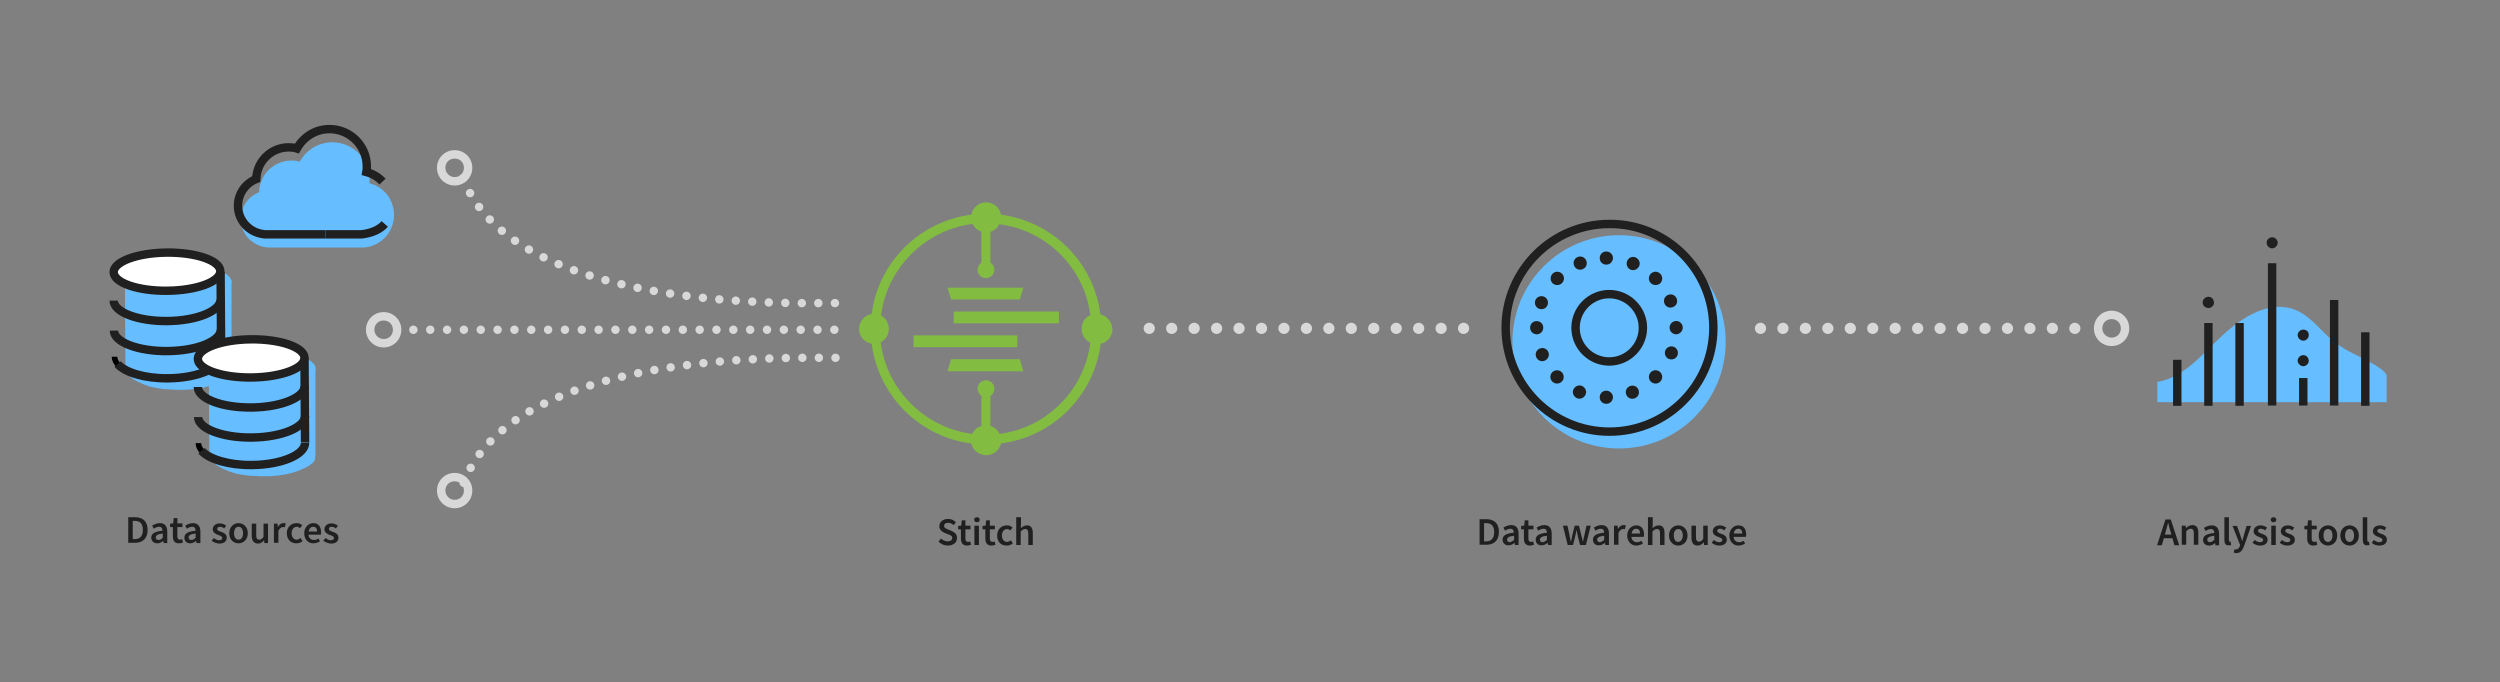 <?xml version="1.0" encoding="utf-8"?>
<!-- Generator: Adobe Illustrator 23.1.1, SVG Export Plug-In . SVG Version: 6.00 Build 0)  -->
<svg version="1.1" id="Layer_1" xmlns="http://www.w3.org/2000/svg" xmlns:xlink="http://www.w3.org/1999/xlink" x="0px" y="0px"
	 viewBox="0 0 890.8 243" enable-background="new 0 0 890.8 243" xml:space="preserve">
<rect x="0" y="0" width="890.8" height="243" fill="#808080" stroke="none"/>
<g id="Layer_3">
</g>
<g>
	<g>
		<g>
			<path fill="#82BD41" d="M392.1,112c-2.4-18.5-16.9-33-35.4-35.5c-0.5-2.5-2.7-4.4-5.3-4.4s-4.8,1.9-5.3,4.4
				c-18.5,2.4-33.1,16.9-35.5,35.4c-2.5,0.4-4.5,2.6-4.5,5.3c0,2.7,1.9,4.8,4.5,5.3c2.4,18.5,17,33.2,35.5,35.5
				c0.5,2.4,2.7,4.2,5.3,4.2c2.6,0,4.7-1.8,5.3-4.2c18.5-2.4,33.1-17,35.5-35.5c2.4-0.5,4.2-2.7,4.2-5.2
				C396.2,114.7,394.4,112.5,392.1,112z M356.2,154.6c-0.7-1.3-1.8-2.4-3.3-2.8v-10.6h-0.2c1-0.5,1.6-1.5,1.6-2.7c0-1.6-1.3-3-3-3
				c-1.6,0-3,1.3-3,3c0,1.1,0.7,2.2,1.6,2.7h-0.2v10.6c-1.5,0.4-2.7,1.5-3.3,2.8c-16.9-2.2-30.4-15.6-32.6-32.6
				c1.7-0.9,2.9-2.7,2.9-4.8s-1.1-3.9-2.8-4.8c2.2-16.9,15.6-30.4,32.6-32.6c0.7,1.3,1.8,2.3,3.2,2.7v11.1c-0.8,0.5-1.4,1.5-1.4,2.5
				c0,1.6,1.3,3,3,3c1.6,0,3-1.3,3-3c0-1.1-0.5-2-1.4-2.5v-11c1.4-0.4,2.5-1.4,3.2-2.7c16.9,2.2,30.3,15.6,32.4,32.4
				c-1.9,0.8-3.1,2.7-3.1,4.9c0,2.2,1.3,4.1,3.1,4.9C386.4,139,373,152.4,356.2,154.6z"/>
			<polygon fill="#82BD41" points="363.4,106.7 364.6,102.5 337.6,102.5 338.9,106.7 			"/>
			<rect x="325.5" y="119.5" fill="#82BD41" width="37" height="4.2"/>
			<rect x="339.8" y="111" fill="#82BD41" width="37.5" height="4.2"/>
			<polygon fill="#82BD41" points="338.9,128 337.6,132.3 364.6,132.3 363.4,128 			"/>
		</g>
	</g>
	<g>
		<g id="Fill-38">
			<path fill="#66BDFF" d="M614.9,121.8c0,21-17,38-38,38s-38-17-38-38s17-38,38-38S614.9,100.8,614.9,121.8"/>
		</g>
		<g id="Fill-40">
			<path fill="#202020" d="M598,117.5c-0.8,0.3-1.7-0.1-2-0.9s0.1-1.7,0.9-2c0.8-0.3,1.7,0.1,2,0.9
				C599.2,116.2,598.8,117.2,598,117.5"/>
		</g>
		<g id="Fill-48">
			<path fill="#202020" d="M574.5,92.9c-0.5,1.2-1.9,1.7-3.1,1.2c-1.2-0.5-1.7-1.9-1.2-3.1s1.9-1.7,3.1-1.2S575.1,91.7,574.5,92.9"
				/>
		</g>
		<g id="Fill-49">
			<path fill="#202020" d="M574.5,142.5c-0.5,1.2-1.9,1.7-3.1,1.2c-1.2-0.5-1.7-1.9-1.2-3.1s1.9-1.7,3.1-1.2
				C574.5,140,575.1,141.3,574.5,142.5"/>
		</g>
		<g id="Fill-50">
			<path fill="#202020" d="M596.3,118.9c-1.2-0.5-1.7-1.9-1.2-3.1s1.9-1.7,3.1-1.2s1.7,1.9,1.2,3.1
				C598.8,118.9,597.4,119.5,596.3,118.9"/>
		</g>
		<g id="Fill-51">
			<path fill="#202020" d="M546.6,118.9c-1.2-0.5-1.7-1.9-1.2-3.1s1.9-1.7,3.1-1.2s1.7,1.9,1.2,3.1S547.8,119.5,546.6,118.9"/>
		</g>
		<g id="Fill-52">
			<path fill="#202020" d="M590.8,101.4c-1.2,0.5-2.6-0.1-3.1-1.3c-0.5-1.2,0.1-2.6,1.3-3.1s2.6,0.1,3.1,1.3
				C592.6,99.6,592,101,590.8,101.4"/>
		</g>
		<g id="Fill-53">
			<path fill="#202020" d="M555.7,136.5c-1.2,0.5-2.6-0.1-3.1-1.3s0.1-2.6,1.3-3.1c1.2-0.5,2.6,0.1,3.1,1.3
				C557.5,134.7,556.9,136,555.7,136.5"/>
		</g>
		<g id="Fill-54">
			<path fill="#202020" d="M595.2,109.6c-1.3,0-2.3-1.1-2.3-2.4c0-1.3,1.1-2.3,2.4-2.3s2.3,1.1,2.3,2.4S596.5,109.6,595.2,109.6"/>
		</g>
		<g id="Fill-55">
			<path fill="#202020" d="M549.5,128.7c-1.3,0-2.3-1.1-2.3-2.4s1.1-2.3,2.4-2.3s2.3,1.1,2.3,2.4
				C551.8,127.7,550.8,128.7,549.5,128.7"/>
		</g>
		<g id="Fill-56">
			<path fill="#202020" d="M593.9,127.4c-0.9-0.9-0.9-2.4,0-3.3c0.9-0.9,2.4-0.9,3.3,0c0.9,0.9,0.9,2.4,0,3.3
				C596.3,128.3,594.8,128.3,593.9,127.4"/>
		</g>
		<g id="Fill-57">
			<path fill="#202020" d="M547.6,109.5c-0.9-0.9-0.9-2.4,0-3.3c0.9-0.9,2.4-0.9,3.3,0c0.9,0.9,0.9,2.4,0,3.3
				C550,110.4,548.5,110.4,547.6,109.5"/>
		</g>
		<g id="Fill-58">
			<path fill="#202020" d="M579.3,139.7c0-1.3,1.1-2.3,2.4-2.3c1.3,0,2.3,1.1,2.3,2.4s-1.1,2.3-2.4,2.3S579.3,141,579.3,139.7"/>
		</g>
		<g id="Fill-59">
			<path fill="#202020" d="M560.7,93.7c0-1.3,1.1-2.3,2.4-2.3s2.3,1.1,2.3,2.4s-1.1,2.3-2.4,2.3S560.7,95,560.7,93.7"/>
		</g>
		<g id="Fill-60">
			<path fill="#202020" d="M561.2,138c0.9-0.9,2.4-0.9,3.3,0.1c0.9,0.9,0.9,2.4-0.1,3.3c-0.9,0.9-2.4,0.9-3.3-0.1
				C560.2,140.4,560.2,138.9,561.2,138"/>
		</g>
		<g id="Fill-61">
			<path fill="#202020" d="M580.3,92.2c0.9-0.9,2.4-0.9,3.3,0.1c0.9,0.9,0.9,2.4-0.1,3.3c-0.9,0.9-2.4,0.9-3.3-0.1
				C579.4,94.6,579.4,93.1,580.3,92.2"/>
		</g>
		<g id="Fill-62">
			<path fill="#202020" d="M587.7,135.2c-0.5-1.2,0.1-2.6,1.3-3.1s2.6,0.1,3.1,1.3s-0.1,2.6-1.3,3.1S588.2,136.4,587.7,135.2"/>
		</g>
		<g id="Fill-63">
			<path fill="#202020" d="M552.7,100.1c-0.5-1.2,0.1-2.6,1.3-3.1s2.6,0.1,3.1,1.3c0.5,1.2-0.1,2.6-1.3,3.1
				C554.5,101.9,553.1,101.3,552.7,100.1"/>
		</g>
		<g id="Stroke-64">
			<path fill="none" stroke="#202020" stroke-width="3" stroke-miterlimit="10" d="M573.7,79.8c-0.1,0-0.1,0-0.2,0
				c-20.4,0-37,16.6-37,37s16.6,37,37,37s37-16.6,37-37c0-9.9-3.9-19.3-10.9-26.3C592.6,83.6,583.4,79.8,573.7,79.8z"/>
		</g>
		<g id="Stroke-65">
			<path fill="none" stroke="#202020" stroke-width="3" stroke-miterlimit="10" d="M573.4,128.8c-6.6,0-12-5.4-12-12s5.4-12,12-12
				c6.6,0,12,5.4,12,12S580,128.8,573.4,128.8z"/>
		</g>
	</g>
	<g id="Stroke-115_1_">
		<path fill="#D8D8D8" d="M752.4,123.3c-3.5,0-6.3-2.8-6.3-6.3s2.8-6.3,6.3-6.3s6.3,2.8,6.3,6.3S755.9,123.3,752.4,123.3z
			 M752.4,113.7c-1.9,0-3.3,1.4-3.3,3.3c0,1.8,1.5,3.3,3.3,3.3c1.9,0,3.3-1.4,3.3-3.3C755.7,115.1,754.3,113.7,752.4,113.7z"/>
	</g>
	<g>
		<path fill="#66BDFF" d="M82.5,130.8v-29.6c0-0.2,0.1-0.4,0.1-0.5c0-3.8-8.6-6.7-19.1-6.6c-10.5,0.1-19,3.2-19,7
			c0,0.3,0.2,30.5,0.2,30.5h0.2c0.1,0.8,0.5,1.5,1.1,2.2l0,0c0,0,0,0,0,0c0.1,0.2,0.3,0.3,0.5,0.5c0,0,0.1,0.1,0.1,0.1
			c0.2,0.1,0.3,0.3,0.5,0.4c0,0,0,0,0.1,0.1c0.2,0.2,0.4,0.3,0.6,0.4c0.1,0,0.1,0.1,0.2,0.1c0.2,0.1,0.5,0.3,0.7,0.4c0,0,0,0,0,0
			c0.2,0.1,0.5,0.3,0.8,0.4c0.1,0,0.1,0.1,0.2,0.1c0.3,0.1,0.6,0.2,0.9,0.4c0.1,0,0.1,0,0.2,0.1c0.3,0.1,0.6,0.2,0.8,0.3
			c0.1,0,0.1,0,0.2,0.1c0.3,0.1,0.7,0.2,1,0.3c0.1,0,0.2,0,0.2,0.1c0.3,0.1,0.7,0.2,1,0.3c0,0,0,0,0.1,0c0.4,0.1,0.7,0.2,1.1,0.2
			c0.1,0,0.2,0,0.3,0.1c0.4,0.1,0.8,0.1,1.2,0.2c0,0,0.1,0,0.1,0c0.4,0.1,0.7,0.1,1.1,0.2c0.1,0,0.2,0,0.3,0
			c0.4,0.1,0.8,0.1,1.2,0.1c0.1,0,0.2,0,0.3,0c0.4,0,0.8,0.1,1.2,0.1c0.1,0,0.1,0,0.2,0c0.4,0,0.9,0,1.3,0.1c0.1,0,0.2,0,0.3,0
			c0.5,0,0.9,0,1.4,0c0.5,0,0.9,0,1.4,0c0.1,0,0.2,0,0.3,0c0.4,0,0.9,0,1.3-0.1c0.1,0,0.1,0,0.2,0c0.4,0,0.8-0.1,1.2-0.1
			c0.1,0,0.2,0,0.2,0c0.4,0,0.8-0.1,1.2-0.2c0.1,0,0.2,0,0.3,0c0.4-0.1,0.8-0.1,1.1-0.2c0,0,0.1,0,0.1,0c0.4-0.1,0.8-0.2,1.2-0.2
			c0.1,0,0.2,0,0.3-0.1c0.4-0.1,0.8-0.2,1.1-0.3c0,0,0,0,0.1,0c0.3-0.1,0.7-0.2,1-0.3c0.1,0,0.2,0,0.2-0.1c0.3-0.1,0.7-0.2,1-0.3
			c0.1,0,0.1,0,0.2-0.1c0.3-0.1,0.6-0.2,0.8-0.3c0.1,0,0.1,0,0.2-0.1c0.3-0.1,0.6-0.3,0.9-0.4c0.1,0,0.1-0.1,0.2-0.1
			c0.3-0.1,0.5-0.3,0.8-0.4c0,0,0,0,0,0c0.3-0.1,0.5-0.3,0.7-0.4c0.1,0,0.1-0.1,0.2-0.1c0.2-0.2,0.4-0.3,0.6-0.5c0,0,0,0,0.1-0.1
			c0.2-0.1,0.4-0.3,0.5-0.4c0,0,0.1-0.1,0.1-0.1c0.2-0.2,0.3-0.3,0.5-0.5c0,0,0,0,0,0l0,0C82.4,132.6,82.5,130.8,82.5,130.8z"/>
		
			<ellipse transform="matrix(1 -9.352132e-03 9.352132e-03 1 -0.903 0.561)" fill="#FFFFFF" stroke="#202020" stroke-width="3" stroke-miterlimit="10" cx="59.5" cy="96.8" rx="19" ry="6.8"/>
		<path fill="none" stroke="#000000" stroke-width="2" stroke-miterlimit="10" d="M77.8,129.4c-2.6,3.1-9.6,5.3-17.9,5.4
			c-10.5,0.1-19.1-3.3-19.1-7.7"/>
		<path fill="none" stroke="#202020" stroke-width="3" stroke-miterlimit="10" d="M41.9,129.7c2.6,3,9.7,5.2,18,5.1
			c10.5-0.1,19-3.7,18.9-8"/>
		<path fill="none" stroke="#202020" stroke-width="3" stroke-miterlimit="10" d="M78.6,106.7c0,4.1-8.4,7.6-19,7.7
			c-10.5,0.1-19.1-3.2-19.1-7.3"/>
		<path fill="none" stroke="#202020" stroke-width="3" stroke-miterlimit="10" d="M78.7,117.4c0,4.1-8.4,7.6-19,7.7
			c-10.5,0.1-19.1-3.2-19.1-7.3"/>
		<line fill="none" stroke="#202020" stroke-width="3" stroke-miterlimit="10" x1="78.6" y1="96.9" x2="78.8" y2="126.8"/>
	</g>
	<g>
		<path fill="#66BDFF" d="M112.4,161.6V132c0-0.2,0.1-0.4,0.1-0.5c0-3.8-8.6-6.7-19.1-6.6c-10.5,0.1-19,3.2-19,7
			c0,0.3,0.2,30.5,0.2,30.5h0.2c0.1,0.8,0.5,1.5,1.1,2.2l0,0c0,0,0,0,0,0c0.1,0.2,0.3,0.3,0.5,0.5c0,0,0.1,0.1,0.1,0.1
			c0.2,0.1,0.3,0.3,0.5,0.4c0,0,0,0,0.1,0.1c0.2,0.2,0.4,0.3,0.6,0.4c0.1,0,0.1,0.1,0.2,0.1c0.2,0.1,0.5,0.3,0.7,0.4c0,0,0,0,0,0
			c0.2,0.1,0.5,0.3,0.8,0.4c0.1,0,0.1,0.1,0.2,0.1c0.3,0.1,0.6,0.2,0.9,0.4c0.1,0,0.1,0,0.2,0.1c0.3,0.1,0.6,0.2,0.8,0.3
			c0.1,0,0.1,0,0.2,0.1c0.3,0.1,0.7,0.2,1,0.3c0.1,0,0.2,0,0.2,0.1c0.3,0.1,0.7,0.2,1,0.3c0,0,0,0,0.1,0c0.4,0.1,0.7,0.2,1.1,0.2
			c0.1,0,0.2,0,0.3,0.1c0.4,0.1,0.8,0.1,1.2,0.2c0,0,0.1,0,0.1,0c0.4,0.1,0.7,0.1,1.1,0.2c0.1,0,0.2,0,0.3,0
			c0.4,0.1,0.8,0.1,1.2,0.1c0.1,0,0.2,0,0.3,0c0.4,0,0.8,0.1,1.2,0.1c0.1,0,0.1,0,0.2,0c0.4,0,0.9,0,1.3,0.1c0.1,0,0.2,0,0.3,0
			c0.5,0,0.9,0,1.4,0c0.5,0,0.9,0,1.4,0c0.1,0,0.2,0,0.3,0c0.4,0,0.9,0,1.3-0.1c0.1,0,0.1,0,0.2,0c0.4,0,0.8-0.1,1.2-0.1
			c0.1,0,0.2,0,0.2,0c0.4,0,0.8-0.1,1.2-0.2c0.1,0,0.2,0,0.3,0c0.4-0.1,0.8-0.1,1.1-0.2c0,0,0.1,0,0.1,0c0.4-0.1,0.8-0.2,1.2-0.2
			c0.1,0,0.2,0,0.3-0.1c0.4-0.1,0.8-0.2,1.1-0.3c0,0,0,0,0.1,0c0.3-0.1,0.7-0.2,1-0.3c0.1,0,0.2,0,0.2-0.1c0.3-0.1,0.7-0.2,1-0.3
			c0.1,0,0.1,0,0.2-0.1c0.3-0.1,0.6-0.2,0.8-0.3c0.1,0,0.1,0,0.2-0.1c0.3-0.1,0.6-0.3,0.9-0.4c0.1,0,0.1-0.1,0.2-0.1
			c0.3-0.1,0.5-0.3,0.8-0.4c0,0,0,0,0,0c0.3-0.1,0.5-0.3,0.7-0.4c0.1,0,0.1-0.1,0.2-0.1c0.2-0.2,0.4-0.3,0.6-0.5c0,0,0,0,0.1-0.1
			c0.2-0.1,0.4-0.3,0.5-0.4c0,0,0.1-0.1,0.1-0.1c0.2-0.2,0.3-0.3,0.5-0.5c0,0,0,0,0,0l0,0C112.4,163.4,112.4,161.6,112.4,161.6z"/>
		
			<ellipse transform="matrix(1 -9.352132e-03 9.352132e-03 1 -1.19 0.842)" fill="#FFFFFF" stroke="#202020" stroke-width="3" stroke-miterlimit="10" cx="89.5" cy="127.7" rx="19" ry="6.8"/>
		<path fill="none" stroke="#000000" stroke-width="2" stroke-miterlimit="10" d="M107.7,160.2c-2.6,3.1-9.6,5.3-17.9,5.4
			c-10.5,0.1-19.1-3.3-19.1-7.7"/>
		<path fill="none" stroke="#202020" stroke-width="3" stroke-miterlimit="10" d="M71.8,160.6c2.6,3,9.7,5.2,18,5.1
			c10.5-0.1,19-3.7,18.9-8"/>
		<path fill="none" stroke="#202020" stroke-width="3" stroke-miterlimit="10" d="M108.6,137.5c0,4.1-8.4,7.6-19,7.7
			s-19.1-3.2-19.1-7.3"/>
		<path fill="none" stroke="#202020" stroke-width="3" stroke-miterlimit="10" d="M108.7,148.2c0,4.1-8.4,7.6-19,7.7
			c-10.5,0.1-19.1-3.2-19.1-7.3"/>
		<line fill="none" stroke="#202020" stroke-width="3" stroke-miterlimit="10" x1="108.5" y1="127.7" x2="108.7" y2="157.6"/>
	</g>
	<g>
		<path fill="#66BDFF" d="M85.8,78c0-4.3,2.7-8,6.5-9.5c0.2-6.3,5.3-11.3,11.6-11.3c1,0,2,0.1,2.9,0.4c2.3-4.1,6.6-6.9,11.6-6.9
			c7.3,0,13.3,5.9,13.3,13.3c0,0.4,0,0.9-0.1,1.3c5.1,1.2,8.8,5.8,8.8,11.3c0,5.8-4.3,10.7-9.9,11.5l-0.9,0.1H95.3L94.1,88
			C89.4,87.1,85.8,83,85.8,78z"/>
		<g>
			<path fill="none" stroke="#202020" stroke-width="3" stroke-miterlimit="10" d="M116,83.5H94.3l-1.2-0.2c-4.7-0.9-8.3-5-8.3-10
				c0-4.3,2.7-8,6.5-9.5c0.2-6.3,5.3-11.3,11.6-11.3c1,0,2,0.1,2.9,0.4c2.3-4.1,6.6-6.9,11.6-6.9c7.3,0,13.3,5.9,13.3,13.3
				c0,0.4,0,1.5-0.1,2c2.2,0.6,4.2,1.8,5.7,3.4"/>
			<path fill="none" stroke="#202020" stroke-width="3" stroke-miterlimit="10" d="M116,83.5h12.7l0.9-0.1c3.1-0.5,5.7-1.6,7.5-3.6"
				/>
		</g>
	</g>
	<g>
		<g>
			
				<line fill="none" stroke="#D8D8D8" stroke-width="3" stroke-linecap="round" stroke-miterlimit="10" x1="165" y1="63.5" x2="165" y2="63.5"/>
			
				<path fill="none" stroke="#D8D8D8" stroke-width="3" stroke-linecap="round" stroke-miterlimit="10" stroke-dasharray="0,5.886" d="
				M167.5,68.8c20.9,37.5,96.6,39.6,127.1,39.2"/>
			
				<line fill="none" stroke="#D8D8D8" stroke-width="3" stroke-linecap="round" stroke-miterlimit="10" x1="297.5" y1="108" x2="297.5" y2="108"/>
		</g>
	</g>
	<path fill="none" stroke="#D8D8D8" stroke-width="3" stroke-linecap="round" stroke-miterlimit="10" stroke-dasharray="0,6" d="
		M147.3,117.5c32.7,0,118.5,0,151.2,0"/>
	<path fill="none" stroke="#D8D8D8" stroke-width="4" stroke-linecap="round" stroke-miterlimit="10" stroke-dasharray="0,8" d="
		M409.5,117c49.7,0,64.4,0,114,0"/>
	<g>
		<g>
			<path fill="#66BDFF" d="M768.7,136.1c9.5-1.6,15.9-9.8,23.1-16.5c7.2-6.7,17-12.8,26-9.2c5.9,2.3,9.5,8.2,14.6,11.9
				c3.6,2.8,8,4.4,11.9,6.7c2.1,1.1,4.9,2.6,6.1,4.6v9.7h-81.7C768.8,140.5,768.7,138.7,768.7,136.1"/>
		</g>
	</g>
	<rect x="774.3" y="128.2" fill="#202020" width="3" height="16.4"/>
	<rect x="830.2" y="106.9" fill="#202020" width="3" height="37.6"/>
	<rect x="841.3" y="118.4" fill="#202020" width="3" height="26.2"/>
	<rect x="796.5" y="115.1" fill="#202020" width="3" height="29.5"/>
	<rect x="785.4" y="115.1" fill="#202020" width="3" height="29.5"/>
	<path fill="#202020" d="M787.7,105.9c-1.1-0.4-2.1,0-2.7,1.1c-0.4,1.1,0,2.1,1.1,2.6c1.1,0.4,2.1,0,2.7-1.1
		C789.1,107.5,788.6,106.3,787.7,105.9z"/>
	<rect x="808.1" y="93.8" fill="#202020" width="3" height="50.7"/>
	<path fill="#202020" d="M810.4,84.7c-1-0.4-2.1,0-2.6,1c-0.4,1,0,2.1,1,2.6s2.1,0,2.6-1S811.4,85.2,810.4,84.7z"/>
	<rect x="819.2" y="134.7" fill="#202020" width="3" height="9.8"/>
	<path fill="#202020" d="M821.5,126.7c-1-0.4-2.1,0-2.6,1s0,2.1,1,2.6s2.1,0,2.6-1C822.9,128.4,822.5,127.2,821.5,126.7z"/>
	<path fill="#202020" d="M821.5,117.6c-1-0.4-2.1,0-2.6,1s0,2.1,1,2.6c1,0.5,2.1,0,2.6-1C822.9,119.1,822.5,117.9,821.5,117.6z"/>
	<g id="Stroke-115_2_">
		<path fill="#D8D8D8" d="M162,66.1c-3.5,0-6.3-2.8-6.3-6.3s2.8-6.3,6.3-6.3s6.3,2.8,6.3,6.3S165.5,66.1,162,66.1z M162,56.5
			c-1.9,0-3.3,1.4-3.3,3.3c0,1.8,1.5,3.3,3.3,3.3c1.9,0,3.3-1.4,3.3-3.3S163.9,56.5,162,56.5z"/>
	</g>
	<g id="Stroke-115_3_">
		<path fill="#D8D8D8" d="M136.7,123.8c-3.5,0-6.3-2.8-6.3-6.3s2.8-6.3,6.3-6.3s6.3,2.8,6.3,6.3S140.2,123.8,136.7,123.8z
			 M136.7,114.2c-1.9,0-3.3,1.4-3.3,3.3c0,1.8,1.5,3.3,3.3,3.3c1.9,0,3.3-1.4,3.3-3.3S138.6,114.2,136.7,114.2z"/>
	</g>
	<g id="Stroke-115_4_">
		<path fill="#D8D8D8" d="M162,181.1c-3.5,0-6.3-2.8-6.3-6.3c0-3.5,2.8-6.3,6.3-6.3s6.3,2.8,6.3,6.3
			C168.3,178.3,165.5,181.1,162,181.1z M162,171.5c-1.9,0-3.3,1.4-3.3,3.3c0,1.8,1.5,3.3,3.3,3.3c1.9,0,3.3-1.4,3.3-3.3
			C165.3,172.9,163.9,171.5,162,171.5z"/>
	</g>
	<g>
		<g>
			
				<line fill="none" stroke="#D8D8D8" stroke-width="3" stroke-linecap="round" stroke-miterlimit="10" x1="165.2" y1="172" x2="165.2" y2="172"/>
			
				<path fill="none" stroke="#D8D8D8" stroke-width="3" stroke-linecap="round" stroke-miterlimit="10" stroke-dasharray="0,5.886" d="
				M167.7,166.7c20.9-37.5,96.6-39.6,127.1-39.2"/>
			
				<line fill="none" stroke="#D8D8D8" stroke-width="3" stroke-linecap="round" stroke-miterlimit="10" x1="297.7" y1="127.5" x2="297.7" y2="127.5"/>
		</g>
	</g>
	<path fill="none" stroke="#D8D8D8" stroke-width="4" stroke-linecap="round" stroke-miterlimit="10" stroke-dasharray="0,8" d="
		M627.3,117c49.7,0,64.4,0,114,0"/>
	<g>
		<path fill="#202020" d="M45.7,184.3h2.4c2.8,0,4.5,1.5,4.5,4.5s-1.7,4.6-4.4,4.6h-2.5V184.3z M48,192.1c1.8,0,2.9-1,2.9-3.3
			s-1.1-3.2-2.9-3.2h-0.7v6.5H48z"/>
		<path fill="#202020" d="M53.9,191.6c0-1.5,1.2-2.2,4-2.5c0-0.7-0.3-1.4-1.2-1.4c-0.7,0-1.3,0.3-1.9,0.7l-0.6-1.1
			c0.8-0.5,1.7-0.9,2.8-0.9c1.7,0,2.6,1.1,2.6,3v4.1h-1.3l-0.1-0.8h0c-0.6,0.5-1.3,0.9-2.1,0.9C54.8,193.6,53.9,192.8,53.9,191.6z
			 M58,191.6v-1.5c-1.9,0.2-2.5,0.7-2.5,1.4c0,0.6,0.4,0.9,1,0.9C57.1,192.4,57.5,192.1,58,191.6z"/>
		<path fill="#202020" d="M61.6,191.1v-3.3h-1v-1.2l1.1-0.1l0.2-1.9h1.3v1.9h1.8v1.3h-1.8v3.3c0,0.8,0.3,1.2,1,1.2
			c0.2,0,0.5-0.1,0.7-0.2l0.3,1.2c-0.4,0.1-0.9,0.3-1.4,0.3C62.1,193.6,61.6,192.6,61.6,191.1z"/>
		<path fill="#202020" d="M65.7,191.6c0-1.5,1.2-2.2,4-2.5c0-0.7-0.3-1.4-1.2-1.4c-0.7,0-1.3,0.3-1.9,0.7l-0.6-1.1
			c0.8-0.5,1.7-0.9,2.8-0.9c1.7,0,2.6,1.1,2.6,3v4.1H70l-0.1-0.8h0c-0.6,0.5-1.3,0.9-2.1,0.9C66.5,193.6,65.7,192.8,65.7,191.6z
			 M69.7,191.6v-1.5c-1.9,0.2-2.5,0.7-2.5,1.4c0,0.6,0.4,0.9,1,0.9C68.8,192.4,69.2,192.1,69.7,191.6z"/>
		<path fill="#202020" d="M75.4,192.7l0.8-1c0.6,0.5,1.2,0.8,1.9,0.8c0.8,0,1.1-0.4,1.1-0.8c0-0.6-0.7-0.8-1.5-1.1
			c-0.9-0.3-1.9-0.9-1.9-2c0-1.2,1-2.1,2.5-2.1c1,0,1.7,0.4,2.3,0.8l-0.7,1c-0.5-0.4-1-0.6-1.5-0.6c-0.7,0-1,0.3-1,0.8
			c0,0.5,0.7,0.8,1.4,1c0.9,0.3,2,0.8,2,2.1c0,1.2-0.9,2.1-2.7,2.1C77.1,193.6,76.1,193.2,75.4,192.7z"/>
		<path fill="#202020" d="M81.7,190c0-2.3,1.6-3.6,3.3-3.6c1.7,0,3.3,1.3,3.3,3.6c0,2.3-1.6,3.6-3.3,3.6
			C83.2,193.6,81.7,192.3,81.7,190z M86.6,190c0-1.4-0.6-2.3-1.6-2.3c-1,0-1.6,0.9-1.6,2.3s0.6,2.3,1.6,2.3
			C86,192.3,86.6,191.4,86.6,190z"/>
		<path fill="#202020" d="M89.7,190.9v-4.3h1.6v4.1c0,1.1,0.3,1.6,1.1,1.6c0.6,0,1-0.3,1.5-1v-4.7h1.6v6.9h-1.3l-0.1-1h0
			c-0.6,0.7-1.3,1.2-2.2,1.2C90.4,193.6,89.7,192.6,89.7,190.9z"/>
		<path fill="#202020" d="M97.6,186.6h1.3l0.1,1.2h0c0.5-0.9,1.2-1.4,2-1.4c0.4,0,0.6,0,0.8,0.1l-0.3,1.4c-0.2-0.1-0.4-0.1-0.7-0.1
			c-0.5,0-1.2,0.4-1.6,1.4v4.2h-1.6V186.6z"/>
		<path fill="#202020" d="M102.2,190c0-2.3,1.6-3.6,3.5-3.6c0.9,0,1.5,0.3,2,0.8l-0.8,1c-0.4-0.3-0.7-0.5-1.1-0.5
			c-1.1,0-1.9,0.9-1.9,2.3s0.8,2.3,1.8,2.3c0.5,0,1-0.3,1.4-0.6l0.7,1.1c-0.6,0.6-1.5,0.8-2.2,0.8
			C103.7,193.6,102.2,192.3,102.2,190z"/>
		<path fill="#202020" d="M108.4,190c0-2.2,1.6-3.6,3.2-3.6c1.9,0,2.8,1.3,2.8,3.3c0,0.3,0,0.6-0.1,0.8h-4.4c0.1,1.2,0.9,1.9,2,1.9
			c0.6,0,1.1-0.2,1.6-0.5l0.5,1c-0.7,0.4-1.5,0.7-2.4,0.7C109.9,193.6,108.4,192.3,108.4,190z M113,189.4c0-1.1-0.5-1.7-1.4-1.7
			c-0.8,0-1.5,0.6-1.6,1.7H113z"/>
		<path fill="#202020" d="M115.2,192.7l0.8-1c0.6,0.5,1.2,0.8,1.9,0.8c0.8,0,1.1-0.4,1.1-0.8c0-0.6-0.7-0.8-1.5-1.1
			c-0.9-0.3-1.9-0.9-1.9-2c0-1.2,1-2.1,2.5-2.1c1,0,1.7,0.4,2.3,0.8l-0.7,1c-0.5-0.4-1-0.6-1.5-0.6c-0.7,0-1,0.3-1,0.8
			c0,0.5,0.7,0.8,1.4,1c0.9,0.3,2,0.8,2,2.1c0,1.2-0.9,2.1-2.7,2.1C116.9,193.6,115.9,193.2,115.2,192.7z"/>
	</g>
	<g>
		<path fill="#202020" d="M334.4,193l0.9-1.1c0.7,0.6,1.5,1,2.4,1c1,0,1.6-0.5,1.6-1.2c0-0.8-0.6-1-1.4-1.3l-1.3-0.5
			c-0.9-0.4-1.9-1.1-1.9-2.4c0-1.5,1.3-2.6,3.1-2.6c1.1,0,2.1,0.4,2.8,1.2l-0.8,1c-0.6-0.5-1.2-0.8-2-0.8c-0.9,0-1.4,0.4-1.4,1.1
			c0,0.7,0.7,1,1.5,1.3l1.2,0.5c1.1,0.5,1.9,1.1,1.9,2.5c0,1.5-1.2,2.7-3.3,2.7C336.5,194.4,335.3,193.9,334.4,193z"/>
		<path fill="#202020" d="M342.4,191.9v-3.3h-1v-1.2l1.1-0.1l0.2-1.9h1.3v1.9h1.8v1.3H344v3.3c0,0.8,0.3,1.2,1,1.2
			c0.2,0,0.5-0.1,0.7-0.2l0.3,1.2c-0.4,0.1-0.9,0.3-1.4,0.3C343,194.4,342.4,193.4,342.4,191.9z"/>
		<path fill="#202020" d="M347.1,185.2c0-0.5,0.4-0.9,1-0.9c0.6,0,1,0.4,1,0.9c0,0.5-0.4,0.9-1,0.9
			C347.5,186.1,347.1,185.7,347.1,185.2z M347.2,187.3h1.6v6.9h-1.6V187.3z"/>
		<path fill="#202020" d="M351.1,191.9v-3.3h-1v-1.2l1.1-0.1l0.2-1.9h1.3v1.9h1.8v1.3h-1.8v3.3c0,0.8,0.3,1.2,1,1.2
			c0.2,0,0.5-0.1,0.7-0.2l0.3,1.2c-0.4,0.1-0.9,0.3-1.4,0.3C351.7,194.4,351.1,193.4,351.1,191.9z"/>
		<path fill="#202020" d="M355.3,190.8c0-2.3,1.6-3.6,3.5-3.6c0.9,0,1.5,0.3,2,0.8l-0.8,1c-0.4-0.3-0.7-0.5-1.1-0.5
			c-1.1,0-1.9,0.9-1.9,2.3s0.8,2.3,1.8,2.3c0.5,0,1-0.3,1.4-0.6l0.7,1.1c-0.6,0.6-1.5,0.8-2.2,0.8
			C356.7,194.4,355.3,193.1,355.3,190.8z"/>
		<path fill="#202020" d="M362.2,184.3h1.6v2.6l-0.1,1.3c0.6-0.5,1.3-1,2.2-1c1.5,0,2.1,1,2.1,2.7v4.3h-1.6v-4.1
			c0-1.1-0.3-1.6-1.1-1.6c-0.6,0-1,0.3-1.6,0.9v4.8h-1.6V184.3z"/>
	</g>
	<g>
		<path fill="#202020" d="M771.6,185.1h1.9l3,9.2h-1.7l-1.4-4.9c-0.3-1-0.6-2-0.8-3h-0.1c-0.3,1-0.5,2.1-0.8,3l-1.4,4.9h-1.7
			L771.6,185.1z M770.4,190.5h4.3v1.3h-4.3V190.5z"/>
		<path fill="#202020" d="M777.5,187.3h1.3l0.1,0.9h0c0.6-0.6,1.3-1.1,2.3-1.1c1.5,0,2.1,1,2.1,2.7v4.3h-1.6v-4.1
			c0-1.1-0.3-1.6-1.1-1.6c-0.6,0-1,0.3-1.6,0.9v4.8h-1.6V187.3z"/>
		<path fill="#202020" d="M785,192.4c0-1.5,1.2-2.2,4-2.5c0-0.7-0.3-1.4-1.2-1.4c-0.7,0-1.3,0.3-1.9,0.7l-0.6-1.1
			c0.8-0.5,1.7-0.9,2.8-0.9c1.7,0,2.6,1.1,2.6,3v4.1h-1.3l-0.1-0.8h0c-0.6,0.5-1.3,0.9-2.1,0.9C785.8,194.4,785,193.6,785,192.4z
			 M789,192.4v-1.5c-1.9,0.2-2.5,0.7-2.5,1.4c0,0.6,0.4,0.9,1,0.9C788.1,193.1,788.5,192.8,789,192.4z"/>
		<path fill="#202020" d="M792.6,192.4v-8.1h1.6v8.2c0,0.4,0.2,0.5,0.3,0.5c0.1,0,0.1,0,0.3,0l0.2,1.2c-0.2,0.1-0.5,0.1-0.9,0.1
			C793,194.4,792.6,193.6,792.6,192.4z"/>
		<path fill="#202020" d="M795.9,196.9l0.3-1.2c0.1,0,0.3,0.1,0.5,0.1c0.7,0,1.1-0.5,1.4-1.2l0.1-0.4l-2.7-6.8h1.6l1.2,3.4
			c0.2,0.6,0.4,1.3,0.6,1.9h0.1c0.2-0.6,0.3-1.3,0.5-1.9l1-3.4h1.6l-2.5,7.2c-0.6,1.5-1.3,2.5-2.8,2.5
			C796.4,197,796.2,197,795.9,196.9z"/>
		<path fill="#202020" d="M802.6,193.4l0.8-1c0.6,0.5,1.2,0.8,1.9,0.8c0.8,0,1.1-0.4,1.1-0.8c0-0.6-0.7-0.8-1.5-1.1
			c-0.9-0.3-1.9-0.9-1.9-2c0-1.2,1-2.1,2.5-2.1c1,0,1.7,0.4,2.3,0.8l-0.7,1c-0.5-0.4-1-0.6-1.5-0.6c-0.7,0-1,0.3-1,0.8
			c0,0.5,0.7,0.8,1.4,1c0.9,0.3,2,0.8,2,2.1c0,1.2-0.9,2.1-2.7,2.1C804.3,194.4,803.3,194,802.6,193.4z"/>
		<path fill="#202020" d="M809.1,185.2c0-0.5,0.4-0.9,1-0.9s1,0.4,1,0.9c0,0.5-0.4,0.9-1,0.9S809.1,185.7,809.1,185.2z M809.3,187.3
			h1.6v6.9h-1.6V187.3z"/>
		<path fill="#202020" d="M812.3,193.4l0.8-1c0.6,0.5,1.2,0.8,1.9,0.8c0.8,0,1.1-0.4,1.1-0.8c0-0.6-0.7-0.8-1.5-1.1
			c-0.9-0.3-1.9-0.9-1.9-2c0-1.2,1-2.1,2.5-2.1c1,0,1.7,0.4,2.3,0.8l-0.7,1c-0.5-0.4-1-0.6-1.5-0.6c-0.7,0-1,0.3-1,0.8
			c0,0.5,0.7,0.8,1.4,1c0.9,0.3,2,0.8,2,2.1c0,1.2-0.9,2.1-2.7,2.1C814,194.4,813,194,812.3,193.4z"/>
		<path fill="#202020" d="M822.1,191.9v-3.3h-1v-1.2l1.1-0.1l0.2-1.9h1.3v1.9h1.8v1.3h-1.8v3.3c0,0.8,0.3,1.2,1,1.2
			c0.2,0,0.5-0.1,0.7-0.2l0.3,1.2c-0.4,0.1-0.9,0.3-1.4,0.3C822.7,194.4,822.1,193.4,822.1,191.9z"/>
		<path fill="#202020" d="M826.2,190.8c0-2.3,1.6-3.6,3.3-3.6s3.3,1.3,3.3,3.6c0,2.3-1.6,3.6-3.3,3.6S826.2,193.1,826.2,190.8z
			 M831.1,190.8c0-1.4-0.6-2.3-1.6-2.3s-1.6,0.9-1.6,2.3s0.6,2.3,1.6,2.3S831.1,192.2,831.1,190.8z"/>
		<path fill="#202020" d="M833.9,190.8c0-2.3,1.6-3.6,3.3-3.6s3.3,1.3,3.3,3.6c0,2.3-1.6,3.6-3.3,3.6S833.9,193.1,833.9,190.8z
			 M838.8,190.8c0-1.4-0.6-2.3-1.6-2.3s-1.6,0.9-1.6,2.3s0.6,2.3,1.6,2.3S838.8,192.2,838.8,190.8z"/>
		<path fill="#202020" d="M841.9,192.4v-8.1h1.6v8.2c0,0.4,0.2,0.5,0.3,0.5c0.1,0,0.1,0,0.3,0l0.2,1.2c-0.2,0.1-0.5,0.1-0.9,0.1
			C842.4,194.4,841.9,193.6,841.9,192.4z"/>
		<path fill="#202020" d="M845.1,193.4l0.8-1c0.6,0.5,1.2,0.8,1.9,0.8c0.8,0,1.1-0.4,1.1-0.8c0-0.6-0.7-0.8-1.5-1.1
			c-0.9-0.3-1.9-0.9-1.9-2c0-1.2,1-2.1,2.5-2.1c1,0,1.7,0.4,2.3,0.8l-0.7,1c-0.5-0.4-1-0.6-1.5-0.6c-0.7,0-1,0.3-1,0.8
			c0,0.5,0.7,0.8,1.4,1c0.9,0.3,2,0.8,2,2.1c0,1.2-0.9,2.1-2.7,2.1C846.7,194.4,845.7,194,845.1,193.4z"/>
	</g>
	<g>
		<path fill="#202020" d="M527.2,185h2.4c2.8,0,4.5,1.5,4.5,4.5s-1.7,4.6-4.4,4.6h-2.5V185z M529.5,192.9c1.8,0,2.9-1,2.9-3.3
			s-1.1-3.2-2.9-3.2h-0.7v6.5H529.5z"/>
		<path fill="#202020" d="M535.4,192.3c0-1.5,1.2-2.2,4-2.5c0-0.7-0.3-1.4-1.2-1.4c-0.7,0-1.3,0.3-1.9,0.7l-0.6-1.1
			c0.8-0.5,1.7-0.9,2.8-0.9c1.7,0,2.6,1.1,2.6,3v4.1h-1.3l-0.1-0.8h0c-0.6,0.5-1.3,0.9-2.1,0.9C536.3,194.4,535.4,193.5,535.4,192.3
			z M539.5,192.4v-1.5c-1.9,0.2-2.5,0.7-2.5,1.4c0,0.6,0.4,0.9,1,0.9C538.5,193.1,539,192.8,539.5,192.4z"/>
		<path fill="#202020" d="M543,191.9v-3.3h-1v-1.2l1.1-0.1l0.2-1.9h1.3v1.9h1.8v1.3h-1.8v3.3c0,0.8,0.3,1.2,1,1.2
			c0.2,0,0.5-0.1,0.7-0.2l0.3,1.2c-0.4,0.1-0.9,0.3-1.4,0.3C543.6,194.4,543,193.4,543,191.9z"/>
		<path fill="#202020" d="M547.2,192.3c0-1.5,1.2-2.2,4-2.5c0-0.7-0.3-1.4-1.2-1.4c-0.7,0-1.3,0.3-1.9,0.7l-0.6-1.1
			c0.8-0.5,1.7-0.9,2.8-0.9c1.7,0,2.6,1.1,2.6,3v4.1h-1.3l-0.1-0.8h0c-0.6,0.5-1.3,0.9-2.1,0.9C548,194.4,547.2,193.5,547.2,192.3z
			 M551.2,192.4v-1.5c-1.9,0.2-2.5,0.7-2.5,1.4c0,0.6,0.4,0.9,1,0.9C550.3,193.1,550.7,192.8,551.2,192.4z"/>
		<path fill="#202020" d="M556.9,187.3h1.6l0.8,3.6c0.1,0.7,0.2,1.3,0.4,2h0.1c0.1-0.7,0.3-1.3,0.4-2l0.9-3.6h1.5l0.9,3.6
			c0.2,0.7,0.3,1.3,0.5,2h0.1c0.1-0.7,0.2-1.3,0.4-2l0.8-3.6h1.5l-1.7,6.9H563l-0.8-3.2c-0.1-0.6-0.3-1.3-0.4-2h-0.1
			c-0.1,0.7-0.3,1.4-0.4,2l-0.8,3.2h-1.9L556.9,187.3z"/>
		<path fill="#202020" d="M567.6,192.3c0-1.5,1.2-2.2,4-2.5c0-0.7-0.3-1.4-1.2-1.4c-0.7,0-1.3,0.3-1.9,0.7l-0.6-1.1
			c0.8-0.5,1.7-0.9,2.8-0.9c1.7,0,2.6,1.1,2.6,3v4.1h-1.3l-0.1-0.8h0c-0.6,0.5-1.3,0.9-2.1,0.9C568.4,194.4,567.6,193.5,567.6,192.3
			z M571.6,192.4v-1.5c-1.9,0.2-2.5,0.7-2.5,1.4c0,0.6,0.4,0.9,1,0.9C570.7,193.1,571.1,192.8,571.6,192.4z"/>
		<path fill="#202020" d="M575.1,187.3h1.3l0.1,1.2h0c0.5-0.9,1.2-1.4,2-1.4c0.4,0,0.6,0,0.8,0.1l-0.3,1.4c-0.2-0.1-0.4-0.1-0.7-0.1
			c-0.5,0-1.2,0.4-1.6,1.4v4.2h-1.6V187.3z"/>
		<path fill="#202020" d="M579.8,190.8c0-2.2,1.6-3.6,3.2-3.6c1.9,0,2.8,1.3,2.8,3.3c0,0.3,0,0.6-0.1,0.8h-4.4
			c0.1,1.2,0.9,1.9,2,1.9c0.6,0,1.1-0.2,1.6-0.5l0.5,1c-0.7,0.4-1.5,0.7-2.4,0.7C581.3,194.4,579.8,193,579.8,190.8z M584.4,190.1
			c0-1.1-0.5-1.7-1.4-1.7c-0.8,0-1.5,0.6-1.6,1.7H584.4z"/>
		<path fill="#202020" d="M587.3,184.3h1.6v2.6l-0.1,1.3c0.6-0.5,1.3-1,2.2-1c1.5,0,2.1,1,2.1,2.7v4.3h-1.6v-4.1
			c0-1.1-0.3-1.6-1.1-1.6c-0.6,0-1,0.3-1.6,0.9v4.8h-1.6V184.3z"/>
		<path fill="#202020" d="M594.7,190.8c0-2.3,1.6-3.6,3.3-3.6c1.7,0,3.3,1.3,3.3,3.6c0,2.3-1.6,3.6-3.3,3.6
			C596.2,194.4,594.7,193,594.7,190.8z M599.6,190.8c0-1.4-0.6-2.3-1.6-2.3c-1,0-1.6,0.9-1.6,2.3s0.6,2.3,1.6,2.3
			C599,193,599.6,192.1,599.6,190.8z"/>
		<path fill="#202020" d="M602.7,191.6v-4.3h1.6v4.1c0,1.1,0.3,1.6,1.1,1.6c0.6,0,1-0.3,1.5-1v-4.7h1.6v6.9h-1.3l-0.1-1h0
			c-0.6,0.7-1.3,1.2-2.2,1.2C603.4,194.4,602.7,193.4,602.7,191.6z"/>
		<path fill="#202020" d="M609.9,193.4l0.8-1c0.6,0.5,1.2,0.8,1.9,0.8c0.8,0,1.1-0.4,1.1-0.8c0-0.6-0.7-0.8-1.5-1.1
			c-0.9-0.3-1.9-0.9-1.9-2c0-1.2,1-2.1,2.5-2.1c1,0,1.7,0.4,2.3,0.8l-0.7,1c-0.5-0.4-1-0.6-1.5-0.6c-0.7,0-1,0.3-1,0.8
			c0,0.5,0.7,0.8,1.4,1c0.9,0.3,2,0.8,2,2.1c0,1.2-0.9,2.1-2.7,2.1C611.6,194.4,610.6,194,609.9,193.4z"/>
		<path fill="#202020" d="M616.2,190.8c0-2.2,1.6-3.6,3.2-3.6c1.9,0,2.8,1.3,2.8,3.3c0,0.3,0,0.6-0.1,0.8h-4.4
			c0.1,1.2,0.9,1.9,2,1.9c0.6,0,1.1-0.2,1.6-0.5l0.5,1c-0.7,0.4-1.5,0.7-2.4,0.7C617.7,194.4,616.2,193,616.2,190.8z M620.8,190.1
			c0-1.1-0.5-1.7-1.4-1.7c-0.8,0-1.5,0.6-1.6,1.7H620.8z"/>
	</g>
</g>
</svg>
